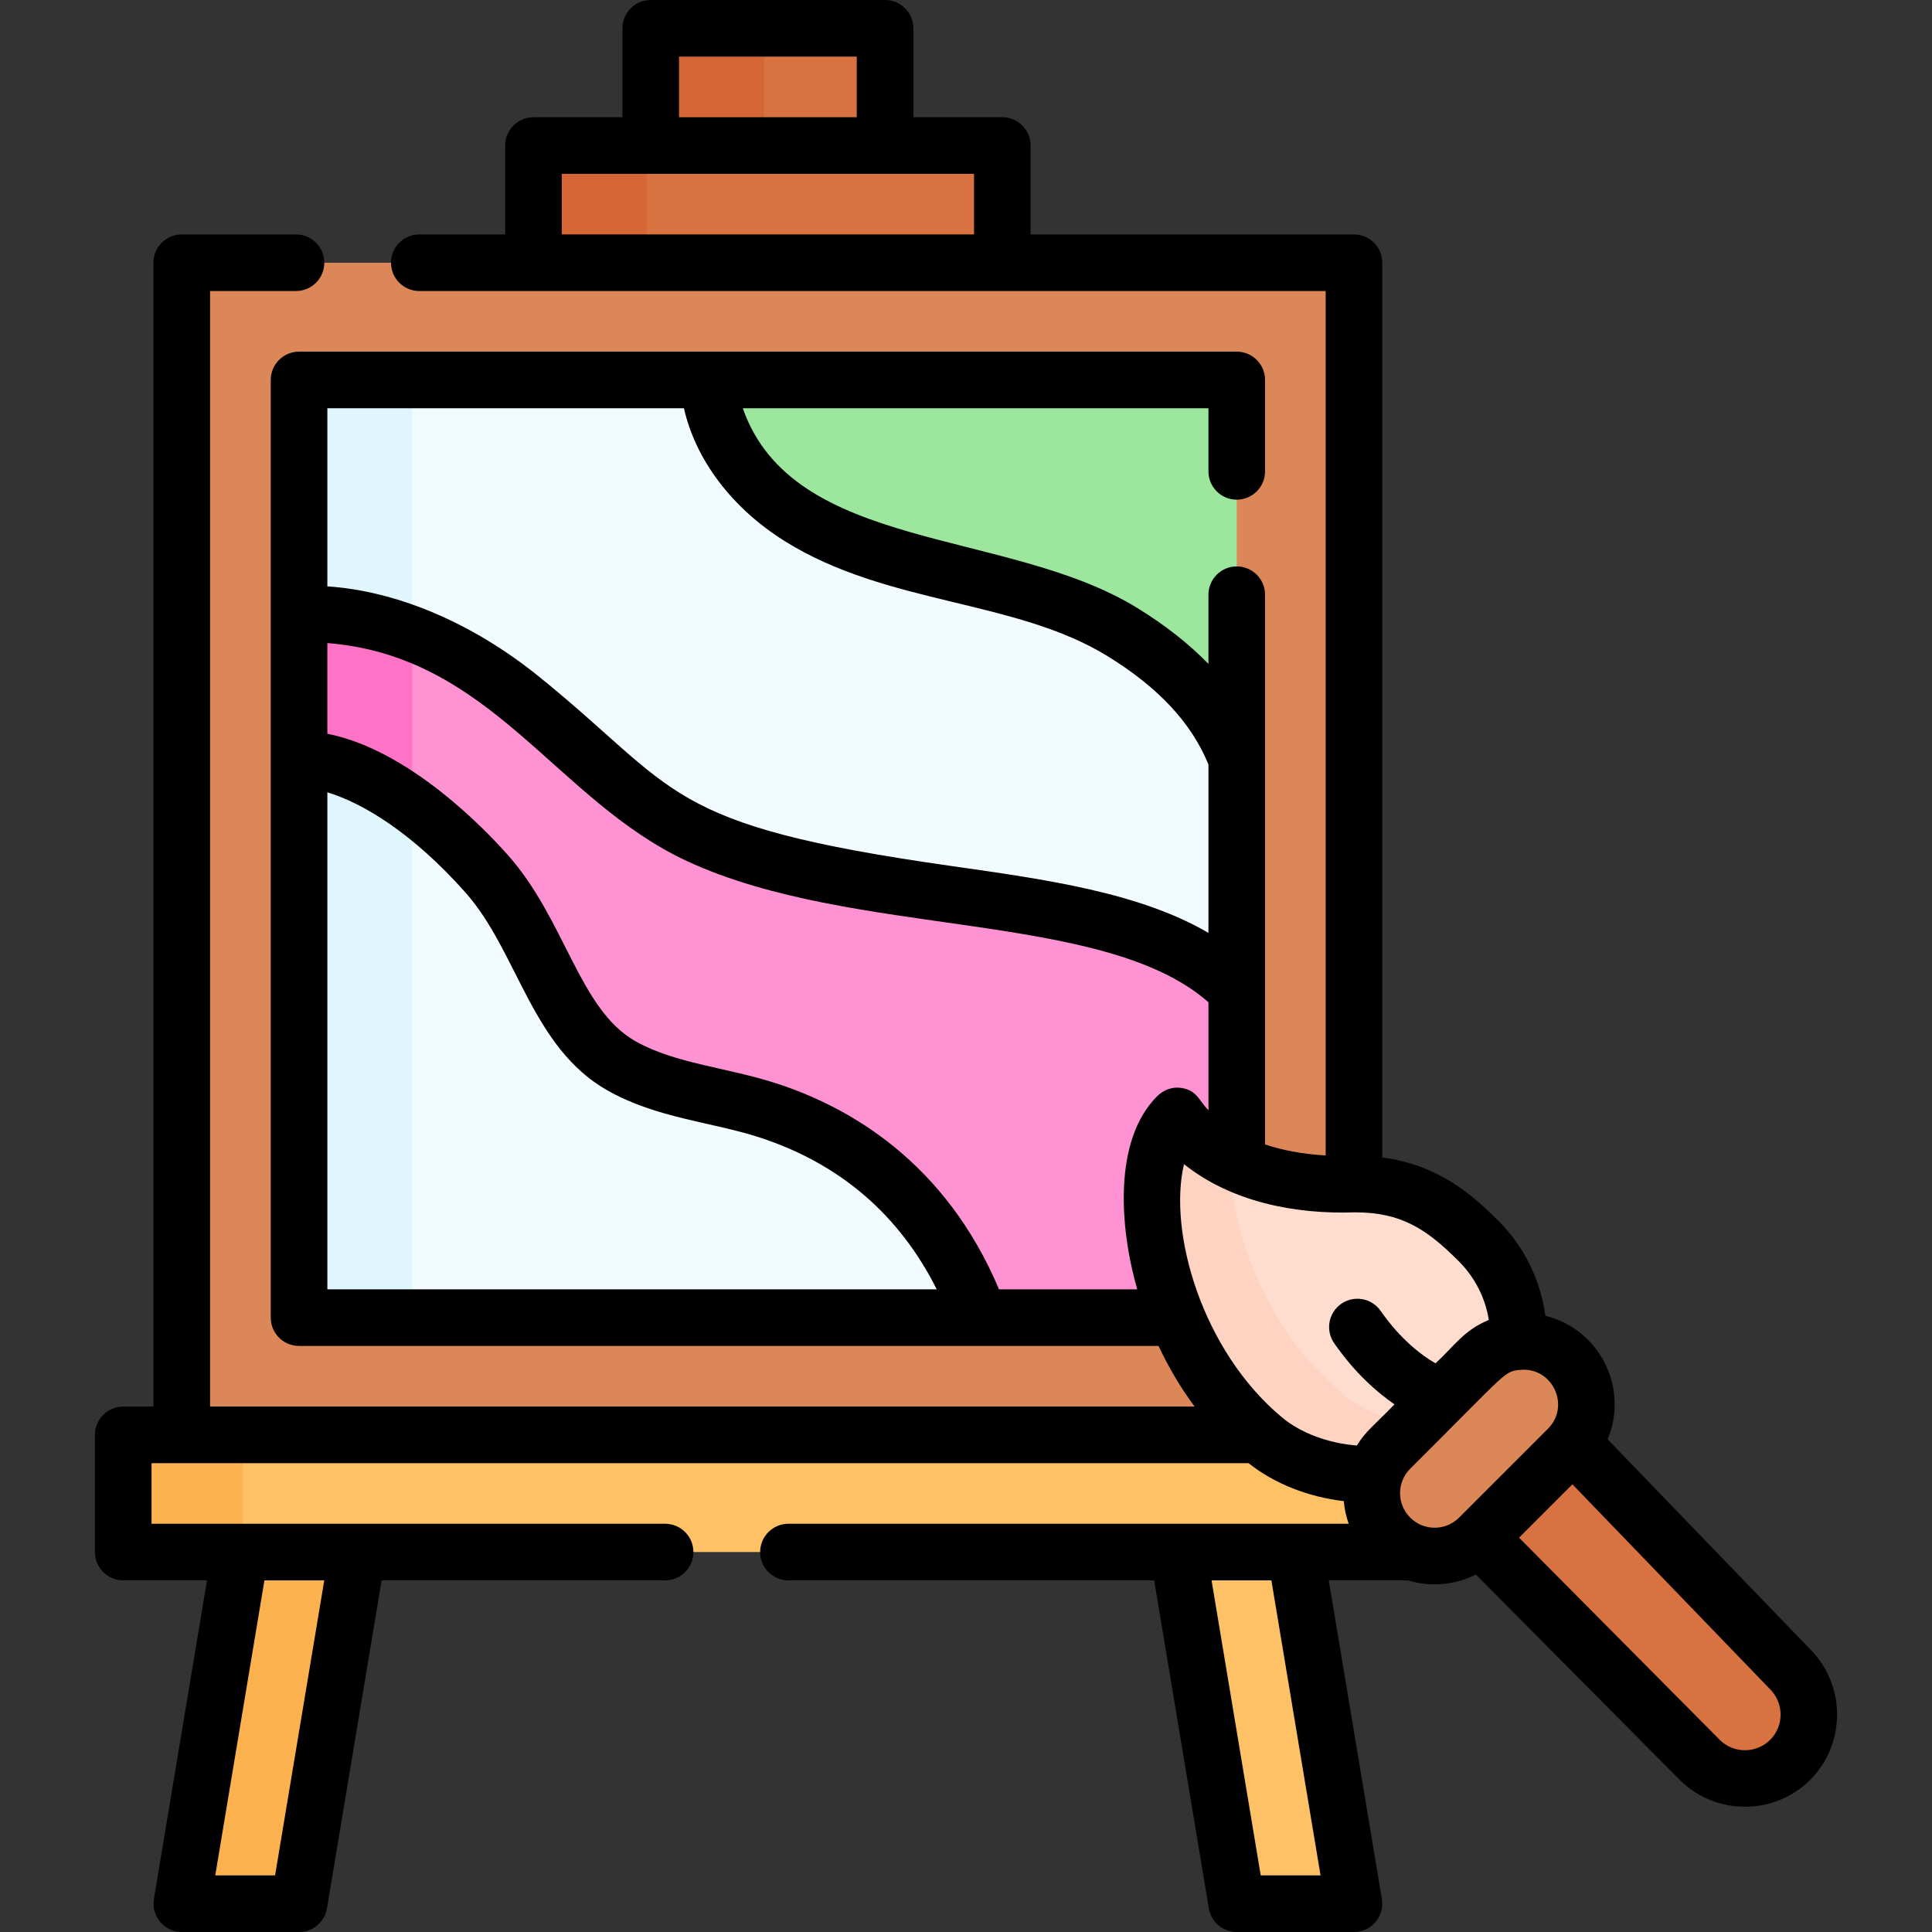 <svg xmlns="http://www.w3.org/2000/svg" width="512" viewBox="0 0 511.996 511.996" height="512" id="Capa_1"><rect x="0" y="0" width="511.996" height="511.996" fill="#333333" stroke="none"/><g><g><g><path fill="#d87341" d="m234.553 38.562v-31.062h-32.104l-30 31.062-20.766 12.963-10.307 33.76h124.249v-46.723z"></path><g fill="#d66636"><path d="m172.449 7.5h30v31.062h-30z"></path><path d="m141.376 38.562h30v46.723h-30z"></path></g><path fill="#dc8758" d="m48.169 69.625h310.643v326.283h-310.643z"></path><path fill="#f2fbff" d="m281.388 286.413-21.737 62.772h-150.399l-15-19.224v-210.808l15-18.466h78.474l100.795 25.425 39.229 68.325v67.95z"></path><path fill="#dff6fd" d="m79.252 100.687v62.124l10.676 18.674-10.676 19.709v147.991h30v-248.498z"></path><path fill="#fe92d3" d="m327.75 262.387c-29.055-29.658-97.872-20.238-142.531-40.994-18.084-8.405-31.723-23.845-47.245-36.366-8.182-6.6-18.053-12.713-28.722-16.861l-19.324 13.319 19.324 31.936c7.747 5.688 14.674 12.448 19.756 18.181 14.641 16.518 18.039 40.886 35.711 50.864 11.835 6.682 25.967 7.621 38.889 11.831 38.024 12.388 51.163 41.67 56.043 54.887h68.098v-86.797z"></path><path fill="#9ce69d" d="m327.75 201.194c-5.527-14.766-16.839-25.397-30.26-33.67-12.957-7.988-28.049-11.629-42.85-15.184s-29.887-7.259-42.782-15.346-23.449-21.464-24.132-36.67l140.024.363z"></path><g><path fill="#fec165" d="m374.343 380.247h-309.995l-16.179 15.661 15.551 15.401 3.495 76.607 12.037 16.58 15.531-93.187h217.436l15.531 93.187h31.062l-15.531-93.187h31.062z"></path><path fill="#fcb24f" d="m64.348 411.309v-31.062h-31.69v31.062h31.062l-15.531 93.187h31.063l15.531-93.187z"></path></g><path fill="#fe73c5" d="m109.252 168.166c-9.572-3.722-19.786-5.862-30-5.355v38.383c9.989 0 20.599 5.325 30 12.227z"></path></g><g><path fill="#d87341" d="m474.418 466.373c-6.539 6.539-17.112 6.634-23.768.214l-62.597-60.384 26.195-26.195 60.384 62.597c6.42 6.656 6.325 17.229-.214 23.768z"></path><path fill="#ffddce" d="m391.838 328.882c14.095 14.095 14.095 36.947 0 51.042s-26.725 12.854-42.031.084c-29.95-24.988-47.198-59.444-33.803-72.839l9.802.239c7.159 3.667 17.502 6.707 31.943 6.386 16.35-.364 25.16 6.159 34.089 15.088z"></path><path fill="#ffd3c2" d="m355.385 369.025c-19.522-16.287-29.032-41.986-29.579-61.617-10.094-5.171-13.859-11.589-13.859-11.589-13.394 13.394-7.008 60.535 22.942 85.523 15.306 12.77 42.855 12.677 56.95-1.418.886-.886 1.717-1.807 2.492-2.759-13.388 3.117-28.837.294-38.946-8.14z"></path><path fill="#dc8758" d="m415.523 383.928-23.55 23.55c-6.507 6.507-17.058 6.507-23.565 0-6.507-6.507-6.507-17.058 0-23.565l23.55-23.55c6.507-6.507 17.058-6.507 23.565 0 6.507 6.507 6.507 17.058 0 23.565z"></path></g></g><path d="m480.029 437.398-53.984-55.962c5.664-13.648-2.137-29.221-16.519-32.744-1.259-9.432-5.592-18.319-12.386-25.113-7.26-7.261-16.139-14.909-30.83-16.838v-237.116c0-4.142-3.358-7.5-7.5-7.5h-85.687v-23.563c0-4.142-3.358-7.5-7.5-7.5h-23.572v-23.562c0-4.142-3.358-7.5-7.5-7.5h-62.104c-4.142 0-7.5 3.358-7.5 7.5v23.562h-23.572c-4.142 0-7.5 3.358-7.5 7.5v23.562h-22.75c-4.142 0-7.5 3.358-7.5 7.5s3.358 7.5 7.5 7.5h240.186v229.076c-6.433-.35-11.735-1.461-16.062-2.918 0-14.273 0-125.273 0-145.679 0-4.142-3.358-7.5-7.5-7.5s-7.5 3.358-7.5 7.5v18.343c-5.157-5.323-11.414-10.239-18.824-14.807-34.462-21.245-91.244-14.743-104.579-52.953h123.404v16.73c0 4.142 3.358 7.5 7.5 7.5s7.5-3.358 7.5-7.5v-24.23c0-4.142-3.358-7.5-7.5-7.5h-248.498c-4.142 0-7.5 3.358-7.5 7.5v248.498c0 4.142 3.358 7.5 7.5 7.5h227.771c2.572 5.473 5.736 10.909 9.561 16.062h-260.915v-295.621h22.771c4.142 0 7.5-3.358 7.5-7.5s-3.358-7.5-7.5-7.5h-30.271c-4.142 0-7.5 3.358-7.5 7.5v303.123h-8.011c-4.142 0-7.5 3.358-7.5 7.5v31.062c0 4.142 3.358 7.5 7.5 7.5h22.209l-14.076 84.454c-.76 4.562 2.758 8.733 7.398 8.733h31.062c3.667 0 6.795-2.65 7.398-6.267l14.487-86.92h75.124c4.142 0 7.5-3.358 7.5-7.5s-3.358-7.5-7.5-7.5h-136.102v-16.062h290.719c6.846 5.427 15.716 8.93 25.24 10.065.178 2.065.616 4.077 1.299 5.997-15.248 0-130.682 0-148.47 0-4.142 0-7.5 3.358-7.5 7.5s3.358 7.5 7.5 7.5h96.919l14.487 86.92c.603 3.617 3.731 6.267 7.398 6.267h31.062c4.625 0 8.16-4.156 7.398-8.733l-14.075-84.454h20.97c5.737 1.751 12.273 1.367 18.011-1.548l54.211 54.609c.038.039.077.077.116.114 9.529 9.193 24.906 9.065 34.278-.308 9.367-9.367 9.505-24.744.308-34.279zm-300.081-422.398h47.104v16.062h-47.104zm-31.072 31.062h109.249v16.062h-109.249zm-75.978 450.934h-15.855l13.031-78.187h15.856zm337.322-118.371-23.551 23.55c-3.58 3.581-9.376 3.582-12.958 0-3.587-3.586-3.574-9.384 0-12.958 26.604-26.471 24.745-25.757 29.442-26.21 8.413-.536 13.024 9.661 7.067 15.618zm-15.671-28.826c-6.638 2.72-9.183 6.961-14.127 11.493-3.59-2.068-9.181-6.203-14.544-13.9-2.367-3.397-7.042-4.233-10.441-1.866-3.398 2.368-4.234 7.043-1.866 10.441 5.447 7.818 11.222 12.925 15.984 16.194-5.425 5.617-7.638 7.106-9.98 10.915-7.642-.619-14.844-3.29-19.881-7.492-21.208-17.695-30.169-49.144-25.926-67.071 12.547 10.008 29.425 13.329 45.315 12.766 12.244-.003 18.941 4.394 27.453 12.907 4.32 4.32 7.073 9.732 8.013 15.613zm-213.299-241.612c3.065 13.604 12.634 26.386 26.623 35.16 27.182 17.05 61.125 15.423 85.681 30.561 13.478 8.309 22.224 17.708 26.696 28.698v44.619c-18.186-10.638-42.632-14.109-68.204-17.738-76.948-10.921-71.695-19.913-109.364-50.299-17.536-14.145-37.502-22.573-55.931-23.794v-47.208h94.499zm-94.498 101.779c9.446 2.864 22.662 10.838 36.643 26.612 13.839 15.613 17.403 40.996 37.636 52.42 13.05 7.369 27.696 8.341 40.254 12.431 21.258 6.926 37.014 20.445 46.963 40.256h-161.496zm177.998 131.719c-14.219-33.718-39.597-48.256-58.818-54.519-13.242-4.313-26.927-5.246-37.525-11.23-14.945-8.439-18.526-32.092-33.786-49.308-6.141-6.929-26.262-27.916-47.869-32.175v-24.037c43.556 3.456 60.416 41.562 95.306 57.778 44.252 20.566 110.295 12.825 138.192 37.411v28.647c-2.662-2.804-3.07-5.349-7.292-5.956-2.342-.337-4.643.55-6.314 2.221-11.727 11.728-9.905 35.075-5.263 51.168zm85.208 155.311h-15.855l-13.031-78.187h15.856zm119.156-35.926c-3.607 3.606-9.517 3.675-13.207.168l-53.347-53.74 14.142-14.142 52.531 54.457c3.558 3.687 3.504 9.634-.119 13.257z"></path></g></svg>